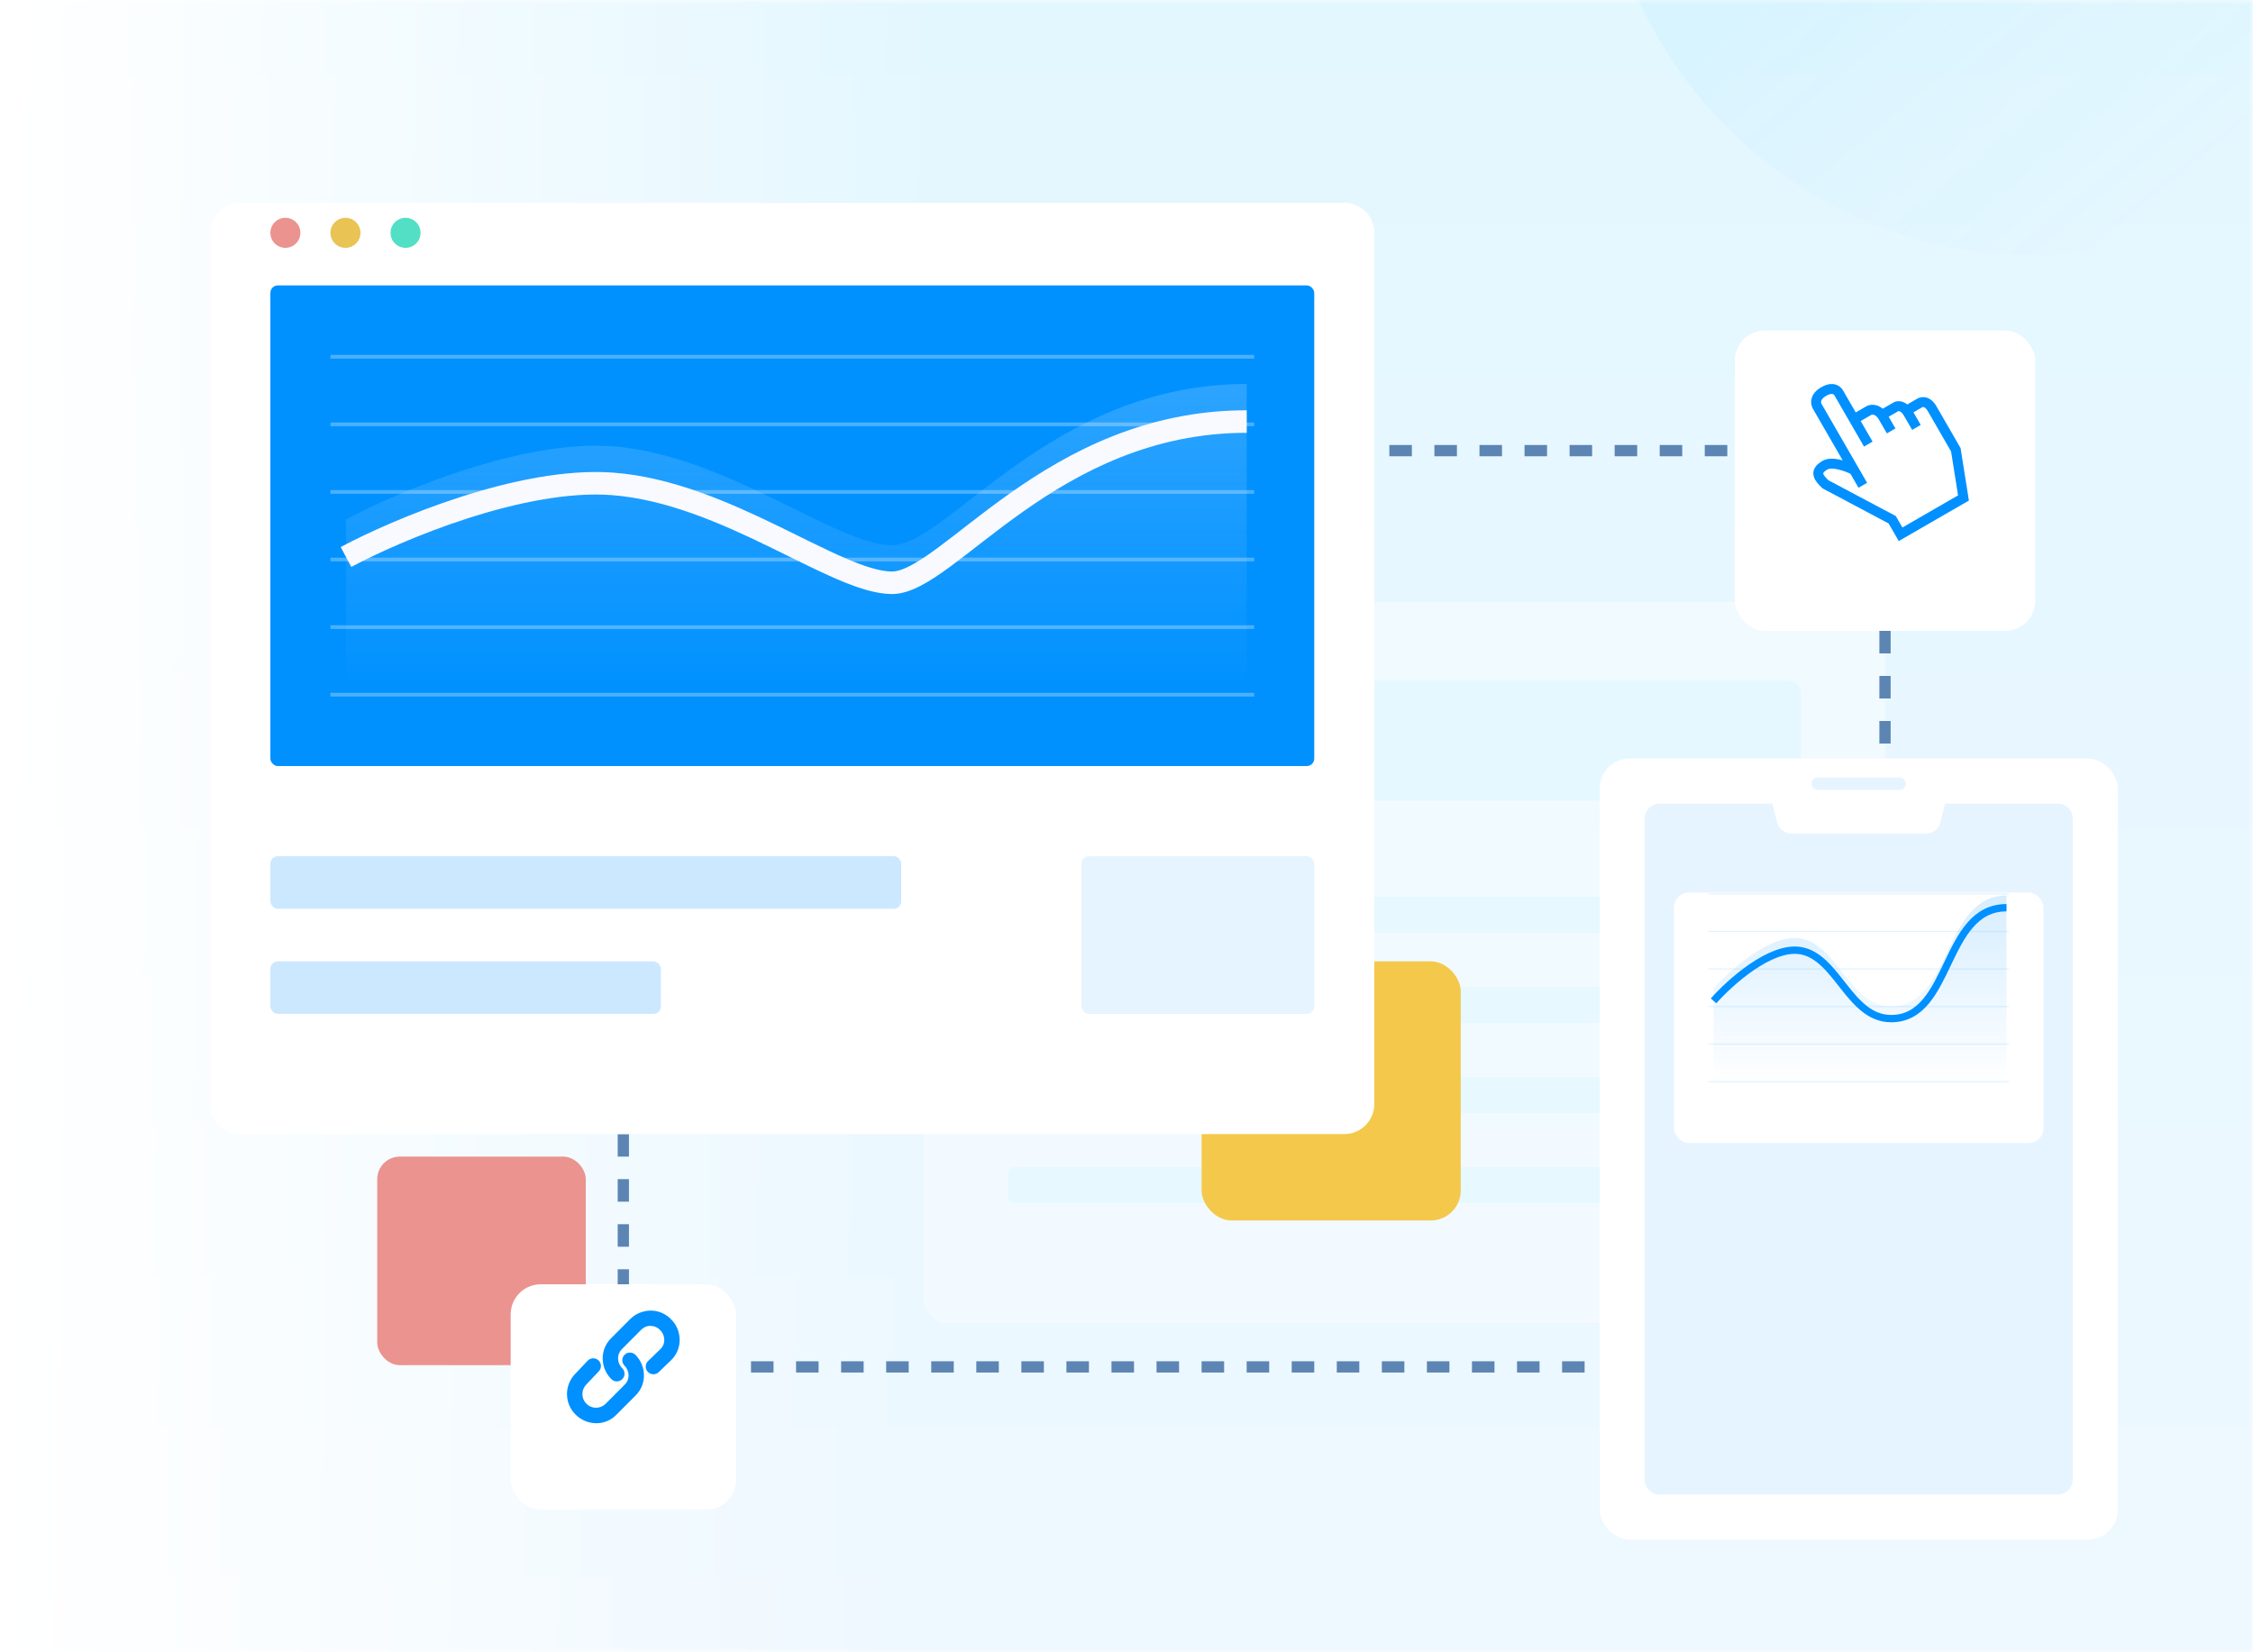 <svg width="300" height="220" viewBox="0 0 300 220" fill="none" xmlns="http://www.w3.org/2000/svg">
<g clip-path="url(#clip0_980_467)">
<mask id="mask0_980_467" style="mask-type:alpha" maskUnits="userSpaceOnUse" x="0" y="0" width="300" height="220">
<rect width="300" height="220" fill="url(#paint0_linear_980_467)"/>
</mask>
<g mask="url(#mask0_980_467)">
<rect width="300" height="220" fill="url(#paint1_linear_980_467)"/>
</g>
<g opacity="0.71">
<g filter="url(#filter0_d_980_467)">
<rect x="123" y="77" width="128" height="96" rx="3.2" fill="white" fill-opacity="0.5" shape-rendering="crispEdges"/>
</g>
<circle cx="143" cy="98.6" r="8.8" fill="#E5F7FF"/>
<rect x="164.6" y="90.6" width="75.2" height="16" rx="1.6" fill="#E6F8FF"/>
<rect x="134.2" y="119.4" width="105.6" height="4.8" rx="0.8" fill="#E6F8FF"/>
<rect x="134.2" y="131.4" width="105.6" height="4.8" rx="0.8" fill="#E6F8FF"/>
<rect x="134.2" y="143.4" width="105.6" height="4.8" rx="0.8" fill="#E6F8FF"/>
<rect x="134.2" y="155.4" width="80.8" height="4.8" rx="0.8" fill="#E6F8FF"/>
</g>
<rect x="83" y="60" width="168" height="122" stroke="#5C85B4" stroke-width="1.5" stroke-dasharray="3 3"/>
<circle opacity="0.05" cx="271" cy="-24" r="58" fill="url(#paint2_linear_980_467)"/>
<rect x="160" y="128" width="34.506" height="34.506" rx="4" fill="#F4C84B"/>
<rect x="50.233" y="154" width="27.767" height="27.767" rx="3" fill="#EB938F"/>
<g filter="url(#filter1_d_980_467)">
<path d="M28 27C28 24.791 29.791 23 32 23H179C181.209 23 183 24.791 183 27V143C183 145.209 181.209 147 179 147H32C29.791 147 28 145.209 28 143V27Z" fill="white"/>
</g>
<g filter="url(#filter2_d_980_467)">
<rect x="68" y="167" width="30" height="30" rx="4" fill="white"/>
</g>
<path d="M89.404 175.716C89.387 175.692 89.369 175.669 89.349 175.647C89.001 175.289 88.585 175.003 88.125 174.806C87.666 174.609 87.172 174.505 86.672 174.5C85.676 174.517 84.694 174.871 83.962 175.586L81.335 178.22C80.981 178.575 80.704 178.998 80.518 179.463C80.332 179.928 80.242 180.425 80.253 180.926C80.268 181.941 80.68 182.91 81.402 183.625C81.42 183.643 81.44 183.659 81.46 183.674C81.66 183.849 81.919 183.941 82.185 183.928C82.45 183.915 82.7 183.8 82.882 183.607C83.067 183.41 83.166 183.149 83.16 182.879C83.153 182.61 83.04 182.354 82.846 182.167C82.501 181.826 82.305 181.364 82.297 180.88C82.292 180.655 82.332 180.431 82.416 180.221C82.499 180.012 82.624 179.821 82.782 179.661L85.403 177.03C85.744 176.704 86.189 176.513 86.662 176.541C86.895 176.546 87.126 176.597 87.339 176.692C87.553 176.787 87.745 176.923 87.905 177.094C88.249 177.435 88.444 177.891 88.453 178.381C88.459 178.602 88.421 178.823 88.34 179.03C88.259 179.237 88.137 179.425 87.983 179.584L86.296 181.219C86.199 181.312 86.121 181.423 86.067 181.546C86.013 181.67 85.984 181.802 85.982 181.937C85.976 182.21 86.078 182.47 86.268 182.667C86.457 182.862 86.715 182.975 86.987 182.98C87.258 182.985 87.521 182.883 87.716 182.694L89.418 181.053C89.77 180.697 90.047 180.274 90.233 179.81C90.419 179.345 90.51 178.847 90.499 178.347C90.482 177.328 90.073 176.371 89.404 175.716Z" fill="#0090FF"/>
<path d="M83.178 180.372C83.08 180.465 83.002 180.577 82.948 180.701C82.894 180.825 82.865 180.958 82.862 181.094C82.859 181.229 82.883 181.363 82.933 181.489C82.982 181.615 83.056 181.73 83.15 181.827C83.494 182.169 83.689 182.626 83.699 183.113C83.704 183.339 83.664 183.563 83.581 183.773C83.497 183.982 83.373 184.173 83.214 184.333L80.597 186.96C80.251 187.278 79.795 187.449 79.325 187.439C78.855 187.428 78.408 187.236 78.077 186.903C77.745 186.57 77.556 186.121 77.548 185.652C77.54 185.182 77.714 184.727 78.034 184.383L79.739 182.583C79.926 182.386 80.026 182.123 80.019 181.852C80.012 181.581 79.898 181.323 79.701 181.136C79.604 181.043 79.489 180.971 79.363 180.923C79.238 180.875 79.104 180.852 78.969 180.856C78.696 180.863 78.442 180.977 78.253 181.175L76.565 182.957C75.115 184.467 75.151 186.887 76.642 188.347C77.372 189.081 78.362 189.495 79.397 189.5H79.415C79.901 189.501 80.383 189.406 80.832 189.22C81.281 189.033 81.689 188.76 82.031 188.415L84.662 185.78C85.015 185.425 85.292 185.002 85.478 184.537C85.664 184.073 85.755 183.575 85.745 183.075C85.728 182.055 85.312 181.083 84.586 180.367C84.395 180.189 84.143 180.09 83.881 180.091C83.62 180.092 83.368 180.192 83.178 180.372Z" fill="#0090FF"/>
<g filter="url(#filter3_d_980_467)">
<rect x="231" y="40" width="40" height="40" rx="4" fill="white"/>
</g>
<path d="M256.469 52.924C255.863 52.775 255.407 53.012 255.286 53.088L253.965 53.851C253.263 53.286 252.541 53.377 252.18 53.562L250.697 54.419C249.94 53.762 249.084 53.84 248.654 54.023L248.619 54.037L247.101 54.914L245.457 52.066C245.376 51.906 245.087 51.423 244.469 51.22C243.888 51.029 243.229 51.144 242.508 51.56C241.804 51.967 241.37 52.477 241.221 53.078C241.047 53.773 241.337 54.32 241.406 54.437L245.366 61.296C244.212 60.98 243.308 61 242.687 61.359C241.089 62.281 241.389 63.346 241.708 63.899C241.978 64.367 242.556 64.907 242.623 64.968L242.684 65.025L251.478 69.696L252.831 72.04L262.171 66.647L261.062 59.66L257.853 54.103C257.478 53.453 257.013 53.058 256.469 52.924ZM259.797 60.109L260.727 65.958L253.315 70.237L252.433 68.708L243.456 63.941C243.277 63.769 242.967 63.446 242.848 63.24C242.754 63.077 242.769 63.028 242.772 63.011C242.796 62.916 242.961 62.726 243.347 62.502C243.92 62.172 245.482 62.642 246.36 63.063L246.373 63.04L247.472 64.945L248.615 64.285L242.547 53.775L242.534 53.755C242.533 53.754 242.453 53.59 242.501 53.395C242.56 53.16 242.789 52.92 243.167 52.702C243.53 52.492 243.843 52.407 244.045 52.468C244.179 52.506 244.251 52.613 244.273 52.646L244.275 52.658L248.204 59.462L249.346 58.803L247.761 56.056L249.195 55.228C249.301 55.2 249.755 55.12 250.176 55.85L251.248 57.706L252.388 57.048L251.487 55.486L252.771 54.745L252.772 54.744L252.812 54.722L252.774 54.745C252.91 54.709 253.209 54.809 253.539 55.381L254.612 57.238L255.753 56.579L254.784 54.9L255.951 54.226L255.975 54.209C255.975 54.209 256.062 54.183 256.154 54.206C256.331 54.248 256.529 54.448 256.711 54.764L259.797 60.109Z" fill="#0090FF"/>
<g filter="url(#filter4_d_980_467)">
<rect x="213" y="97" width="69" height="104" rx="4" fill="white"/>
</g>
<rect x="36" y="38" width="139" height="64" rx="1" fill="#0091FF"/>
<path d="M81.565 59.428C69.428 58.512 52.845 65.535 46.071 69.161V91.774H166.008V51.127C139.959 51.127 126.219 72.596 118.777 72.596C111.335 72.596 96.736 60.573 81.565 59.428Z" fill="url(#paint3_linear_980_467)" fill-opacity="0.18"/>
<g filter="url(#filter5_d_980_467)">
<path d="M46.071 69.161C52.845 65.535 69.428 58.512 81.565 59.428C96.736 60.573 111.335 72.596 118.777 72.596C126.219 72.596 139.959 51.127 166.008 51.127" stroke="#F8FAFF" stroke-width="3"/>
</g>
<g opacity="0.3">
<path d="M44 47.5H167" stroke="#F8FAFF" stroke-width="0.5"/>
<path d="M44 56.5H167" stroke="#F8FAFF" stroke-width="0.5"/>
<path d="M44 65.5H167" stroke="#F8FAFF" stroke-width="0.5"/>
<path d="M44 74.5H167" stroke="#F8FAFF" stroke-width="0.5"/>
<path d="M44 83.5H167" stroke="#F8FAFF" stroke-width="0.5"/>
<path d="M44 92.5H167" stroke="#F8FAFF" stroke-width="0.5"/>
</g>
<rect opacity="0.2" x="36" y="114" width="84" height="7" rx="1" fill="#0090FF"/>
<rect opacity="0.1" x="144" y="114" width="31" height="21" rx="1" fill="#0090FF"/>
<rect opacity="0.2" x="36" y="128" width="52" height="7" rx="1" fill="#0090FF"/>
<circle cx="38" cy="31" r="2" fill="#EB938F"/>
<circle cx="46" cy="31" r="2" fill="#E9C354"/>
<circle cx="54" cy="31" r="2" fill="#52DFC5"/>
<g filter="url(#filter6_d_980_467)">
<path fill-rule="evenodd" clip-rule="evenodd" d="M236 103H221C219.895 103 219 103.895 219 105V193C219 194.105 219.895 195 221 195H274C275.105 195 276 194.105 276 193V105C276 103.895 275.105 103 274 103H259L258.379 105.485C258.156 106.375 257.356 107 256.438 107H238.562C237.644 107 236.844 106.375 236.621 105.485L236 103Z" fill="#E6F4FF"/>
</g>
<rect x="241.217" y="103.513" width="12.566" height="1.66" rx="0.83" fill="#E6F4FF"/>
<g filter="url(#filter7_d_980_467)">
<rect x="222.895" y="114.84" width="49.21" height="33.36" rx="2" fill="white"/>
</g>
<path d="M227.5 119.02H267.5" stroke="#E4F3FF" stroke-width="0.163"/>
<path d="M227.5 124.02H267.5" stroke="#E4F3FF" stroke-width="0.163"/>
<path d="M227.5 129.02H267.5" stroke="#E4F3FF" stroke-width="0.163"/>
<path d="M227.5 134.02H267.5" stroke="#E4F3FF" stroke-width="0.163"/>
<path d="M227.5 139.02H267.5" stroke="#E4F3FF" stroke-width="0.163"/>
<path d="M227.5 144.02H267.5" stroke="#E4F3FF" stroke-width="0.163"/>
<g filter="url(#filter8_d_980_467)">
<path d="M228.173 131.637C230.376 129.143 235.769 124.313 239.716 124.943C244.65 125.73 246.252 134 251.818 134C259.937 134 258.706 119.233 267.177 119.233" stroke="#0090FF" stroke-width="0.976"/>
</g>
<path d="M239.716 124.943C235.769 124.313 230.376 129.143 228.173 131.637V144.386H267.177V119.233C258.706 119.233 259.937 134 251.818 134C246.252 134 244.65 125.73 239.716 124.943Z" fill="url(#paint4_linear_980_467)" fill-opacity="0.16"/>
<g style="mix-blend-mode:multiply">
<rect x="227.432" y="165.212" width="40.136" height="3.345" rx="1" fill="#E6F4FF"/>
</g>
<g style="mix-blend-mode:multiply">
<rect x="227.432" y="157.867" width="40.136" height="3.345" rx="1" fill="#E6F4FF"/>
</g>
<g style="mix-blend-mode:multiply">
<rect x="235.077" y="172.557" width="24.846" height="3.345" rx="1" fill="#E6F4FF"/>
</g>
</g>
<defs>
<filter id="filter0_d_980_467" x="113.4" y="70.6" width="147.2" height="115.2" filterUnits="userSpaceOnUse" color-interpolation-filters="sRGB">
<feFlood flood-opacity="0" result="BackgroundImageFix"/>
<feColorMatrix in="SourceAlpha" type="matrix" values="0 0 0 0 0 0 0 0 0 0 0 0 0 0 0 0 0 0 127 0" result="hardAlpha"/>
<feOffset dy="3.2"/>
<feGaussianBlur stdDeviation="4.8"/>
<feComposite in2="hardAlpha" operator="out"/>
<feColorMatrix type="matrix" values="0 0 0 0 0.001 0 0 0 0 0.612 0 0 0 0 0.966 0 0 0 0.07 0"/>
<feBlend mode="normal" in2="BackgroundImageFix" result="effect1_dropShadow_980_467"/>
<feBlend mode="normal" in="SourceGraphic" in2="effect1_dropShadow_980_467" result="shape"/>
</filter>
<filter id="filter1_d_980_467" x="16" y="15" width="179" height="148" filterUnits="userSpaceOnUse" color-interpolation-filters="sRGB">
<feFlood flood-opacity="0" result="BackgroundImageFix"/>
<feColorMatrix in="SourceAlpha" type="matrix" values="0 0 0 0 0 0 0 0 0 0 0 0 0 0 0 0 0 0 127 0" result="hardAlpha"/>
<feOffset dy="4"/>
<feGaussianBlur stdDeviation="6"/>
<feComposite in2="hardAlpha" operator="out"/>
<feColorMatrix type="matrix" values="0 0 0 0 0 0 0 0 0 0.606 0 0 0 0 0.957 0 0 0 0.07 0"/>
<feBlend mode="normal" in2="BackgroundImageFix" result="effect1_dropShadow_980_467"/>
<feBlend mode="normal" in="SourceGraphic" in2="effect1_dropShadow_980_467" result="shape"/>
</filter>
<filter id="filter2_d_980_467" x="56" y="159" width="54" height="54" filterUnits="userSpaceOnUse" color-interpolation-filters="sRGB">
<feFlood flood-opacity="0" result="BackgroundImageFix"/>
<feColorMatrix in="SourceAlpha" type="matrix" values="0 0 0 0 0 0 0 0 0 0 0 0 0 0 0 0 0 0 127 0" result="hardAlpha"/>
<feOffset dy="4"/>
<feGaussianBlur stdDeviation="6"/>
<feComposite in2="hardAlpha" operator="out"/>
<feColorMatrix type="matrix" values="0 0 0 0 0 0 0 0 0 0.606 0 0 0 0 0.957 0 0 0 0.07 0"/>
<feBlend mode="normal" in2="BackgroundImageFix" result="effect1_dropShadow_980_467"/>
<feBlend mode="normal" in="SourceGraphic" in2="effect1_dropShadow_980_467" result="shape"/>
</filter>
<filter id="filter3_d_980_467" x="219" y="32" width="64" height="64" filterUnits="userSpaceOnUse" color-interpolation-filters="sRGB">
<feFlood flood-opacity="0" result="BackgroundImageFix"/>
<feColorMatrix in="SourceAlpha" type="matrix" values="0 0 0 0 0 0 0 0 0 0 0 0 0 0 0 0 0 0 127 0" result="hardAlpha"/>
<feOffset dy="4"/>
<feGaussianBlur stdDeviation="6"/>
<feComposite in2="hardAlpha" operator="out"/>
<feColorMatrix type="matrix" values="0 0 0 0 0 0 0 0 0 0.606 0 0 0 0 0.957 0 0 0 0.07 0"/>
<feBlend mode="normal" in2="BackgroundImageFix" result="effect1_dropShadow_980_467"/>
<feBlend mode="normal" in="SourceGraphic" in2="effect1_dropShadow_980_467" result="shape"/>
</filter>
<filter id="filter4_d_980_467" x="201" y="89" width="93" height="128" filterUnits="userSpaceOnUse" color-interpolation-filters="sRGB">
<feFlood flood-opacity="0" result="BackgroundImageFix"/>
<feColorMatrix in="SourceAlpha" type="matrix" values="0 0 0 0 0 0 0 0 0 0 0 0 0 0 0 0 0 0 127 0" result="hardAlpha"/>
<feOffset dy="4"/>
<feGaussianBlur stdDeviation="6"/>
<feComposite in2="hardAlpha" operator="out"/>
<feColorMatrix type="matrix" values="0 0 0 0 0 0 0 0 0 0.606 0 0 0 0 0.957 0 0 0 0.07 0"/>
<feBlend mode="normal" in2="BackgroundImageFix" result="effect1_dropShadow_980_467"/>
<feBlend mode="normal" in="SourceGraphic" in2="effect1_dropShadow_980_467" result="shape"/>
</filter>
<filter id="filter5_d_980_467" x="43.363" y="49.627" width="124.645" height="31.468" filterUnits="userSpaceOnUse" color-interpolation-filters="sRGB">
<feFlood flood-opacity="0" result="BackgroundImageFix"/>
<feColorMatrix in="SourceAlpha" type="matrix" values="0 0 0 0 0 0 0 0 0 0 0 0 0 0 0 0 0 0 127 0" result="hardAlpha"/>
<feOffset dy="5"/>
<feGaussianBlur stdDeviation="1"/>
<feComposite in2="hardAlpha" operator="out"/>
<feColorMatrix type="matrix" values="0 0 0 0 0 0 0 0 0 0.501 0 0 0 0 0.887 0 0 0 0.3 0"/>
<feBlend mode="darken" in2="BackgroundImageFix" result="effect1_dropShadow_980_467"/>
<feBlend mode="normal" in="SourceGraphic" in2="effect1_dropShadow_980_467" result="shape"/>
</filter>
<filter id="filter6_d_980_467" x="207" y="95" width="81" height="116" filterUnits="userSpaceOnUse" color-interpolation-filters="sRGB">
<feFlood flood-opacity="0" result="BackgroundImageFix"/>
<feColorMatrix in="SourceAlpha" type="matrix" values="0 0 0 0 0 0 0 0 0 0 0 0 0 0 0 0 0 0 127 0" result="hardAlpha"/>
<feOffset dy="4"/>
<feGaussianBlur stdDeviation="6"/>
<feComposite in2="hardAlpha" operator="out"/>
<feColorMatrix type="matrix" values="0 0 0 0 0 0 0 0 0 0.606 0 0 0 0 0.957 0 0 0 0.07 0"/>
<feBlend mode="normal" in2="BackgroundImageFix" result="effect1_dropShadow_980_467"/>
<feBlend mode="normal" in="SourceGraphic" in2="effect1_dropShadow_980_467" result="shape"/>
</filter>
<filter id="filter7_d_980_467" x="210.895" y="106.84" width="73.21" height="57.36" filterUnits="userSpaceOnUse" color-interpolation-filters="sRGB">
<feFlood flood-opacity="0" result="BackgroundImageFix"/>
<feColorMatrix in="SourceAlpha" type="matrix" values="0 0 0 0 0 0 0 0 0 0 0 0 0 0 0 0 0 0 127 0" result="hardAlpha"/>
<feOffset dy="4"/>
<feGaussianBlur stdDeviation="6"/>
<feComposite in2="hardAlpha" operator="out"/>
<feColorMatrix type="matrix" values="0 0 0 0 0 0 0 0 0 0.606 0 0 0 0 0.957 0 0 0 0.07 0"/>
<feBlend mode="normal" in2="BackgroundImageFix" result="effect1_dropShadow_980_467"/>
<feBlend mode="normal" in="SourceGraphic" in2="effect1_dropShadow_980_467" result="shape"/>
</filter>
<filter id="filter8_d_980_467" x="227.157" y="118.745" width="40.67" height="18.02" filterUnits="userSpaceOnUse" color-interpolation-filters="sRGB">
<feFlood flood-opacity="0" result="BackgroundImageFix"/>
<feColorMatrix in="SourceAlpha" type="matrix" values="0 0 0 0 0 0 0 0 0 0 0 0 0 0 0 0 0 0 127 0" result="hardAlpha"/>
<feOffset dy="1.626"/>
<feGaussianBlur stdDeviation="0.325"/>
<feComposite in2="hardAlpha" operator="out"/>
<feColorMatrix type="matrix" values="0 0 0 0 0 0 0 0 0 0.501 0 0 0 0 0.887 0 0 0 0.11 0"/>
<feBlend mode="darken" in2="BackgroundImageFix" result="effect1_dropShadow_980_467"/>
<feBlend mode="normal" in="SourceGraphic" in2="effect1_dropShadow_980_467" result="shape"/>
</filter>
<linearGradient id="paint0_linear_980_467" x1="123" y1="96.5" x2="1.14356e-05" y2="94.5" gradientUnits="userSpaceOnUse">
<stop stop-color="#F9FAFC"/>
<stop offset="1" stop-color="#EEF2FE" stop-opacity="0"/>
</linearGradient>
<linearGradient id="paint1_linear_980_467" x1="150" y1="0" x2="150" y2="220" gradientUnits="userSpaceOnUse">
<stop stop-color="#E3F7FF"/>
<stop offset="1" stop-color="#EEF8FF"/>
</linearGradient>
<linearGradient id="paint2_linear_980_467" x1="245.5" y1="-8.5" x2="280.5" y2="34" gradientUnits="userSpaceOnUse">
<stop stop-color="#1AC2FF"/>
<stop offset="1" stop-color="#1AC2FF" stop-opacity="0"/>
</linearGradient>
<linearGradient id="paint3_linear_980_467" x1="106.039" y1="51.127" x2="106.039" y2="91.774" gradientUnits="userSpaceOnUse">
<stop stop-color="#F8FAFF"/>
<stop offset="1" stop-color="#F8FAFF" stop-opacity="0"/>
</linearGradient>
<linearGradient id="paint4_linear_980_467" x1="247.675" y1="119.233" x2="247.675" y2="144.386" gradientUnits="userSpaceOnUse">
<stop stop-color="#0090FF"/>
<stop offset="1" stop-color="#0090FF" stop-opacity="0"/>
</linearGradient>
<clipPath id="clip0_980_467">
<rect width="300" height="220" fill="white"/>
</clipPath>
</defs>
</svg>
